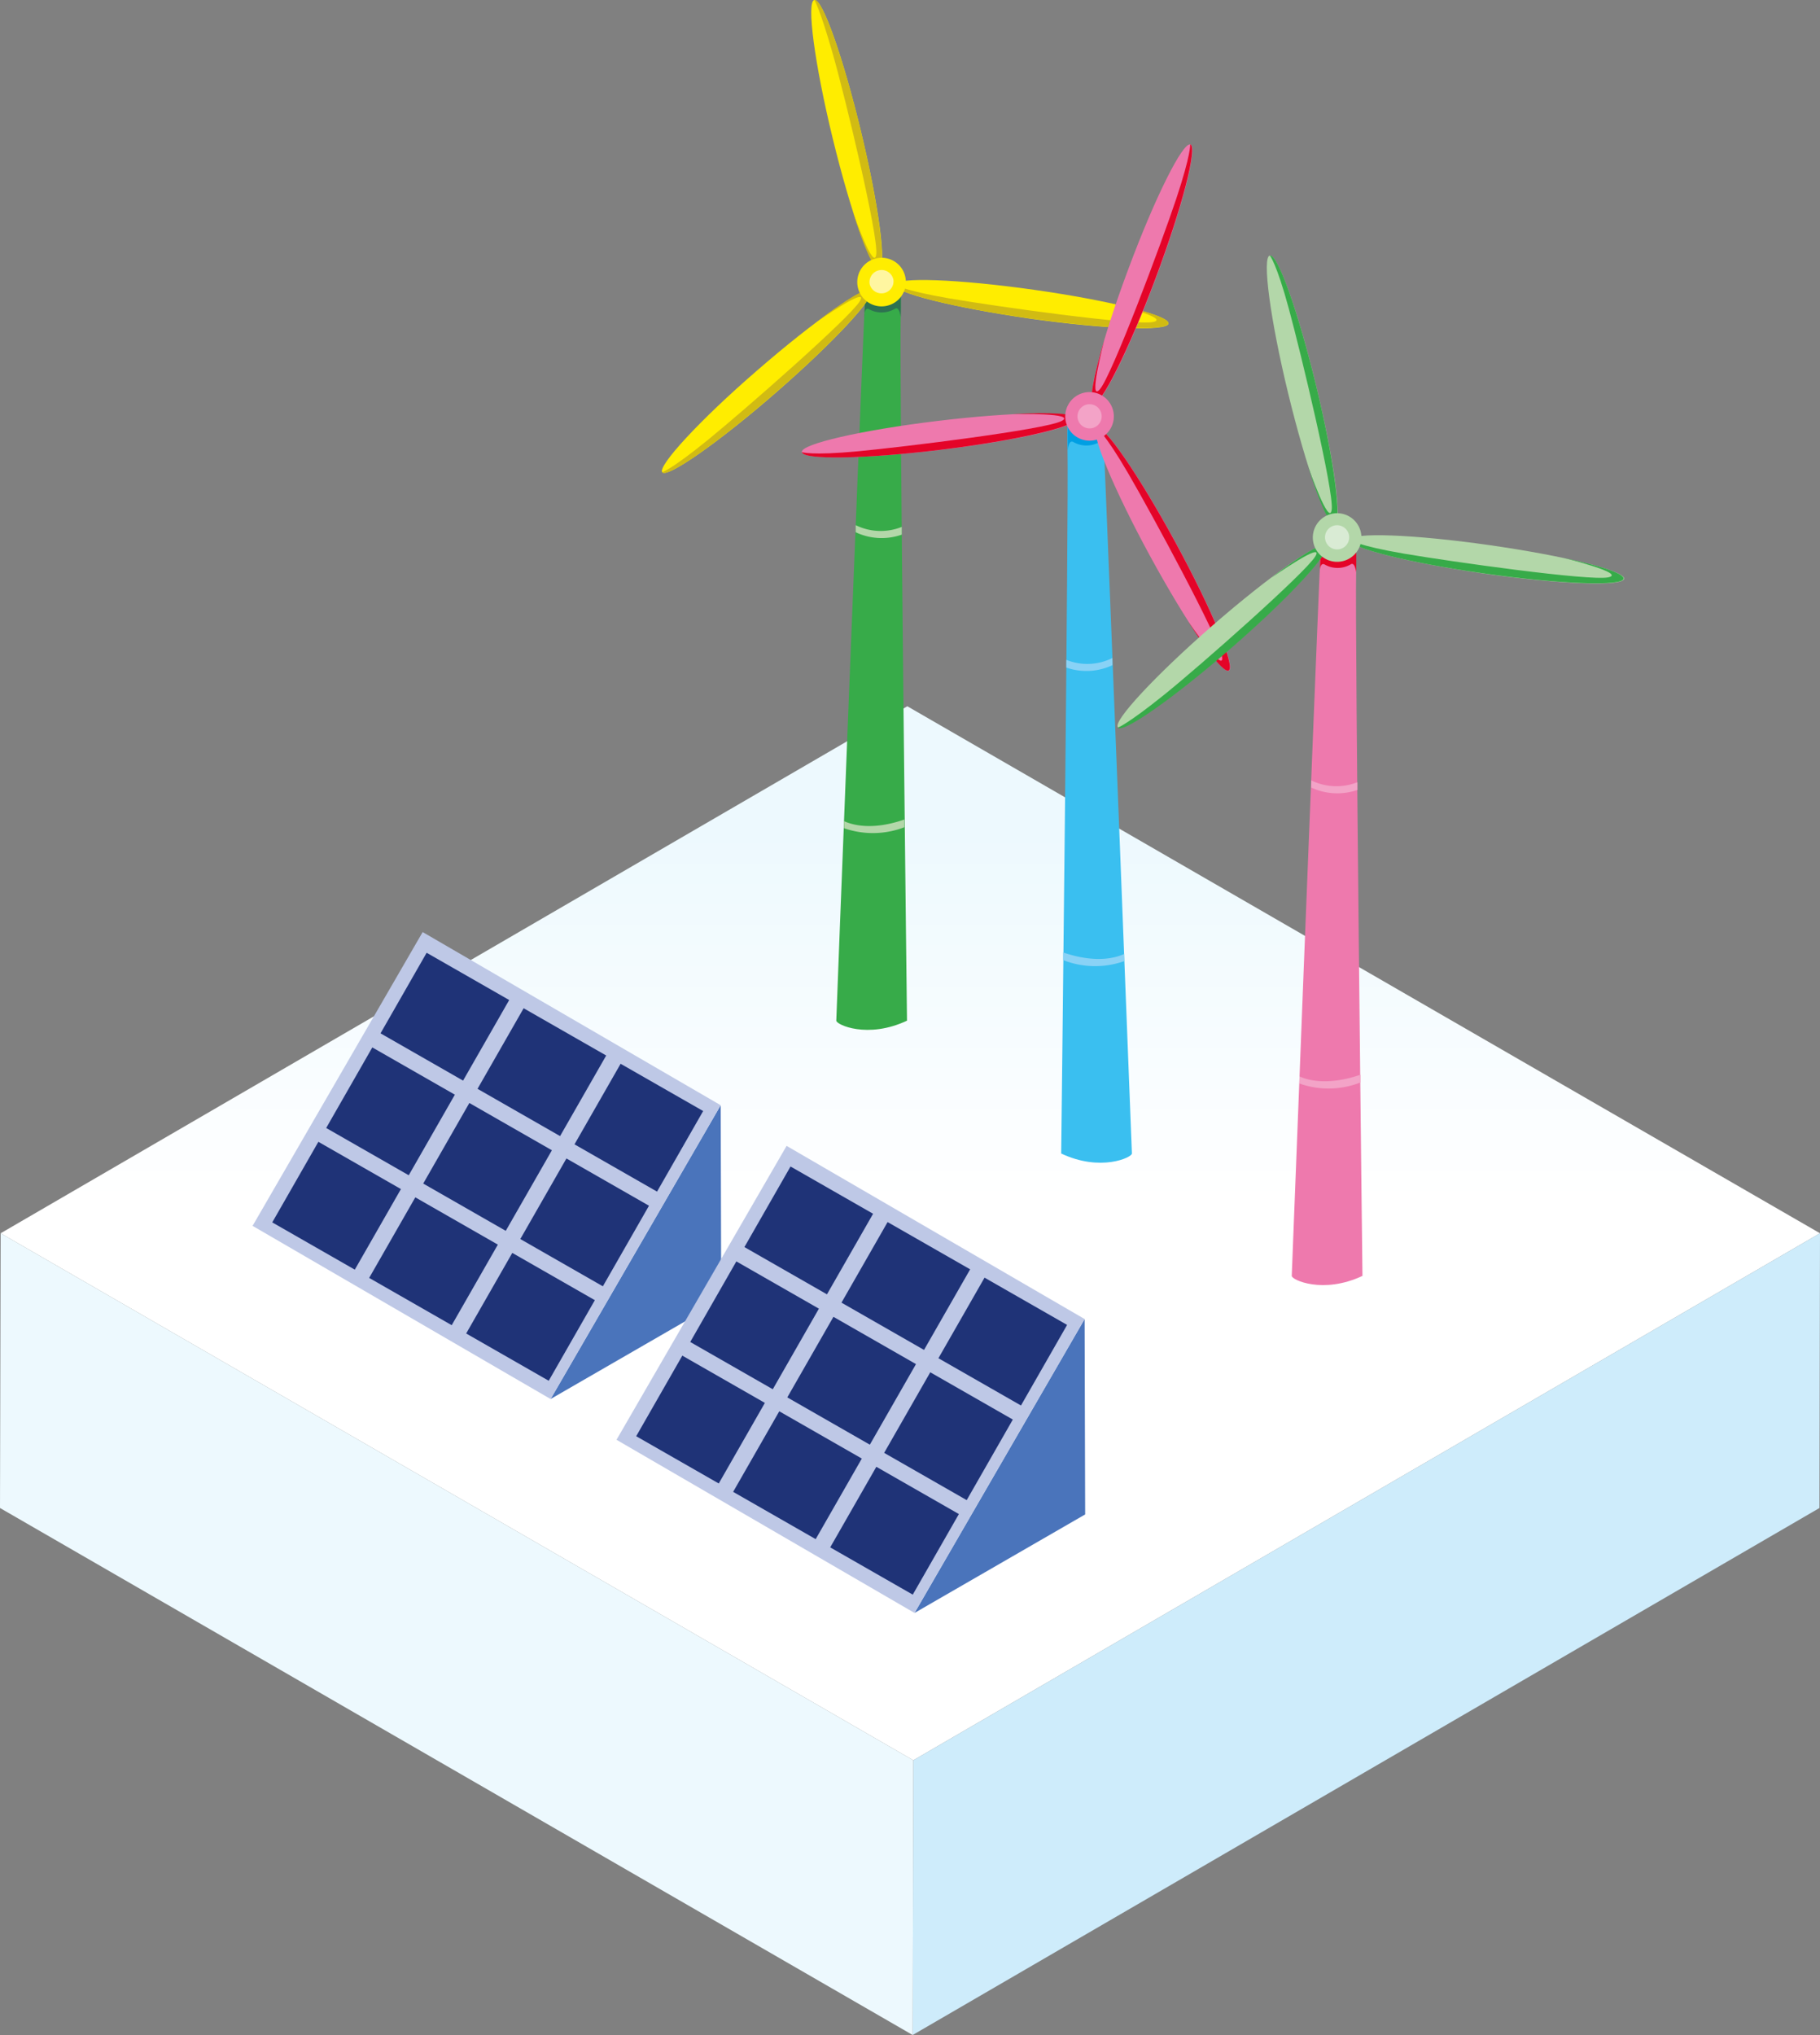 <svg xmlns="http://www.w3.org/2000/svg" xmlns:xlink="http://www.w3.org/1999/xlink" viewBox="0 0 167.03 186.74"><rect x="0" y="0" width="167.03" height="186.74" fill="#808080" stroke="none"/><defs><style>.cls-1{fill:none;}.cls-2{isolation:isolate;}.cls-3{fill:url(#Naamloos_verloop_24);}.cls-4{fill:#ceecfb;}.cls-5{fill:#edf9fe;}.cls-6{clip-path:url(#clip-path);}.cls-7{fill:#4a74bb;}.cls-8{fill:#bec8e6;}.cls-9{fill:#1f3377;}.cls-10{clip-path:url(#clip-path-2);}.cls-11{fill:#37ab49;}.cls-12{fill:#2e7251;}.cls-13{fill:#ffed00;}.cls-14{fill:#d1bb13;}.cls-15{fill:#fff6a0;}.cls-16{fill:#b3d7a9;}.cls-17{fill:#3abff0;}.cls-18{fill:#009fe3;}.cls-19{fill:#ee79ad;}.cls-20{fill:#e40428;}.cls-21{fill:#f3a3c7;}.cls-22{fill:#89d2f6;}.cls-23{fill:#d9ebd4;}</style><linearGradient id="Naamloos_verloop_24" x1="83.54" y1="161.53" x2="83.54" y2="64.8" gradientUnits="userSpaceOnUse"><stop offset="0.53" stop-color="#fff"/><stop offset="0.88" stop-color="#edf9fe"/></linearGradient><clipPath id="clip-path"><rect class="cls-1" x="23.18" y="85.53" width="43.01" height="42.86"/></clipPath><clipPath id="clip-path-2"><rect class="cls-1" x="56.58" y="105.15" width="43.01" height="42.86"/></clipPath></defs><title>Energie</title><g id="Layer_2" data-name="Layer 2"><g id="Layer_1-2" data-name="Layer 1"><g class="cls-2"><polygon class="cls-3" points="167.03 113.17 83.82 161.53 0.06 113.17 83.27 64.81 167.03 113.17"/><polygon class="cls-4" points="167.03 113.17 166.98 138.38 83.76 186.74 83.82 161.53 167.03 113.17"/><polygon class="cls-5" points="83.82 161.53 83.76 186.74 0 138.38 0.06 113.17 83.82 161.53"/></g><g id="Solar_panel" data-name="Solar panel"><g class="cls-6"><polygon class="cls-7" points="50.53 128.38 66.19 119.34 66.14 101.42 50.53 128.38"/><polygon class="cls-8" points="38.79 85.53 23.18 112.49 50.53 128.38 66.14 101.42 38.79 85.53"/><rect class="cls-9" x="36.56" y="88.93" width="8.52" height="8.73" transform="translate(-60.42 82.37) rotate(-60.21)"/><rect class="cls-9" x="45.47" y="94.03" width="8.52" height="8.73" transform="translate(-60.37 92.66) rotate(-60.21)"/><rect class="cls-9" x="31.59" y="97.61" width="8.52" height="8.73" transform="translate(-70.47 82.43) rotate(-60.21)"/><rect class="cls-9" x="40.49" y="102.71" width="8.52" height="8.73" transform="translate(-70.41 92.7) rotate(-60.2)"/><rect class="cls-9" x="54.37" y="99.12" width="8.52" height="8.73" transform="translate(-60.31 102.95) rotate(-60.21)"/><rect class="cls-9" x="49.39" y="107.81" width="8.52" height="8.73" transform="translate(-70.35 103) rotate(-60.21)"/><rect class="cls-9" x="26.63" y="106.28" width="8.52" height="8.73" transform="translate(-80.48 82.48) rotate(-60.21)"/><rect class="cls-9" x="35.53" y="111.37" width="8.52" height="8.73" transform="translate(-80.42 92.75) rotate(-60.2)"/><rect class="cls-9" x="44.43" y="116.47" width="8.52" height="8.73" transform="translate(-80.37 103.06) rotate(-60.21)"/></g></g><g id="Solar_panel-2" data-name="Solar panel"><g class="cls-10"><polygon class="cls-7" points="83.93 148.01 99.59 138.97 99.54 121.04 83.93 148.01"/><polygon class="cls-8" points="72.19 105.15 56.58 132.12 83.93 148.01 99.54 121.04 72.19 105.15"/><rect class="cls-9" x="69.97" y="108.55" width="8.52" height="8.73" transform="translate(-60.65 121.23) rotate(-60.21)"/><rect class="cls-9" x="78.87" y="113.65" width="8.52" height="8.73" transform="translate(-60.59 131.52) rotate(-60.21)"/><rect class="cls-9" x="64.99" y="117.24" width="8.52" height="8.73" transform="translate(-70.69 121.3) rotate(-60.21)"/><rect class="cls-9" x="73.89" y="122.34" width="8.52" height="8.73" transform="translate(-70.63 131.55) rotate(-60.2)"/><rect class="cls-9" x="87.77" y="118.75" width="8.52" height="8.73" transform="translate(-60.54 141.81) rotate(-60.21)"/><rect class="cls-9" x="82.79" y="127.43" width="8.52" height="8.73" transform="translate(-70.58 141.86) rotate(-60.21)"/><rect class="cls-9" x="60.03" y="125.9" width="8.52" height="8.73" transform="translate(-80.7 121.34) rotate(-60.21)"/><rect class="cls-9" x="68.93" y="131" width="8.52" height="8.73" transform="translate(-80.65 131.61) rotate(-60.2)"/><rect class="cls-9" x="77.83" y="136.1" width="8.52" height="8.73" transform="translate(-80.59 141.92) rotate(-60.21)"/></g></g><path class="cls-11" d="M79.37,27.66c-.5,11.42-2.62,65.63-2.62,66s2.88,1.7,6.49,0c0,0-.71-59.34-.58-64.59s-.47-4.33-1.16-4.86S79.5,24.64,79.37,27.66Z"/><path class="cls-12" d="M82.66,29.1c.12-5.25-.47-4.33-1.16-4.86s-2,.4-2.13,3.42c0,.43,0,.92-.07,1.47,0,0,0-1,.46-.75a2.4,2.4,0,0,0,2.38-.05C82.55,28.08,82.66,29.1,82.66,29.1Z"/><path class="cls-13" d="M69.48,34c5.29-4.6,10-7.88,10.45-7.32s-3.42,4.73-8.7,9.33-10,7.88-10.45,7.33S64.2,38.56,69.48,34Z"/><path class="cls-14" d="M79.93,26.64c-.31-.35-2.32.85-5.11,3,.25-.18,5-3.51,4.09-2S68.39,37.58,65,40.34s-4.24,3-4.24,3c.49.55,5.16-2.73,10.45-7.33S80.41,27.19,79.93,26.64Z"/><path class="cls-13" d="M79,12c1.65,6.82,2.4,12.48,1.69,12.65s-2.63-5.21-4.28-12S74,.18,74.73,0,77.36,5.21,79,12Z"/><path class="cls-14" d="M80.67,24.69c-.45.11-1.39-2-2.44-5.37.1.28,2,5.73,2.19,4s-2.8-14.21-4-18.41S74.74,0,74.74,0c.71-.17,2.62,5.22,4.26,12S81.38,24.51,80.67,24.69Z"/><path class="cls-13" d="M94.49,29.23c-6.93-1-12.48-2.37-12.37-3.1s5.81-.52,12.75.46,12.48,2.37,12.37,3.1S101.43,30.21,94.49,29.23Z"/><path class="cls-14" d="M107.23,29.67c.06-.46-2.16-1.19-5.58-1.91.29.07,5.9,1.45,4.16,1.79s-14.41-1.43-18.7-2.17-5-1.26-5-1.26c-.1.72,5.44,2.11,12.37,3.09S107.12,30.4,107.23,29.67Z"/><path class="cls-13" d="M83.11,25.55a2.23,2.23,0,1,1-2.54-1.87A2.22,2.22,0,0,1,83.11,25.55Z"/><path class="cls-15" d="M82,25.72a1.11,1.11,0,0,1-2.19.33,1.11,1.11,0,0,1,.93-1.26A1.1,1.1,0,0,1,82,25.72Z"/><path class="cls-16" d="M82.76,49.06v-.71a5.2,5.2,0,0,1-4.23-.16l0,.65A5.56,5.56,0,0,0,82.76,49.06Z"/><path class="cls-16" d="M77.46,75.35l0,.65A8.06,8.06,0,0,0,83,75.91c0-.23,0-.47,0-.71C80.07,76.22,78.24,75.71,77.46,75.35Z"/><path class="cls-17" d="M101.26,39.85c.5,11.42,2.61,65.64,2.62,66s-2.88,1.71-6.49,0c0,0,.7-59.33.58-64.58s.47-4.34,1.16-4.86S101.12,36.84,101.26,39.85Z"/><path class="cls-18" d="M98,41.3c-.13-5.25.47-4.34,1.16-4.86s2,.4,2.13,3.41q0,.65.06,1.47s0-1-.46-.75a2.41,2.41,0,0,1-2.37,0C98.07,40.28,98,41.3,98,41.3Z"/><path class="cls-19" d="M103.56,24.67c-2.46,6.57-3.89,12.1-3.2,12.35s3.23-4.85,5.69-11.41,3.89-12.09,3.2-12.35S106,18.11,103.56,24.67Z"/><path class="cls-20" d="M100.36,37c-.44-.16,0-2.47,1-5.81-.08.29-1.54,5.87-.41,4.52s5.63-13.35,7-17.47,1.28-5,1.28-5c.69.26-.74,5.78-3.2,12.35S101,37.28,100.36,37Z"/><path class="cls-19" d="M86.34,41.28c7-.85,12.53-2.12,12.44-2.85s-5.8-.64-12.76.2S73.5,40.75,73.59,41.48,79.39,42.12,86.34,41.28Z"/><path class="cls-20" d="M98.79,38.4c-.06-.46-2.4-.59-5.89-.4.3,0,6.08-.13,4.49.65S83.1,41,78.76,41.41s-5.16.08-5.16.08c.09.73,5.8.63,12.75-.22S98.88,39.13,98.79,38.4Z"/><path class="cls-19" d="M107.88,49.76c-3.35-6.16-6.59-10.86-7.23-10.51s1.55,5.63,4.9,11.78,6.59,10.86,7.23,10.51S111.23,55.92,107.88,49.76Z"/><path class="cls-20" d="M112.76,61.53c-.41.22-1.87-1.61-3.75-4.55.17.24,3.43,5,3.14,3.27s-6.39-13-8.58-16.76-2.94-4.25-2.94-4.25c.64-.35,3.88,4.35,7.23,10.51S113.4,61.18,112.76,61.53Z"/><path class="cls-19" d="M100.46,40.39a2.23,2.23,0,1,0-2.65-1.72A2.24,2.24,0,0,0,100.46,40.39Z"/><path class="cls-21" d="M100.22,39.29a1.11,1.11,0,1,0-1.31-.86A1.11,1.11,0,0,0,100.22,39.29Z"/><path class="cls-22" d="M97.86,61.26c0-.24,0-.48,0-.71a5.15,5.15,0,0,0,4.23-.17c0,.22,0,.44,0,.66A5.61,5.61,0,0,1,97.86,61.26Z"/><path class="cls-22" d="M103.17,87.54c0,.22,0,.44,0,.66a8,8,0,0,1-5.6-.1c0-.23,0-.47,0-.7C100.55,88.42,102.39,87.9,103.17,87.54Z"/><path class="cls-19" d="M121.17,51.08c-.5,11.42-2.61,65.63-2.62,66s2.88,1.7,6.49,0c0,0-.7-59.34-.58-64.59s-.47-4.33-1.16-4.85S121.3,48.07,121.17,51.08Z"/><path class="cls-20" d="M124.46,52.52c.12-5.25-.47-4.33-1.16-4.85s-2,.4-2.13,3.41q0,.64-.06,1.47s0-1,.46-.75a2.38,2.38,0,0,0,2.37,0C124.35,51.5,124.46,52.52,124.46,52.52Z"/><path class="cls-16" d="M111.29,57.39c5.28-4.6,10-7.88,10.44-7.33s-3.41,4.73-8.7,9.33-10,7.88-10.44,7.33S106,62,111.29,57.39Z"/><path class="cls-11" d="M121.73,50.06c-.31-.35-2.32.85-5.1,3,.24-.17,5-3.51,4.08-2s-10.52,10-13.89,12.71-4.23,3-4.23,3c.48.55,5.15-2.73,10.44-7.33S122.21,50.62,121.73,50.06Z"/><path class="cls-16" d="M120.8,35.45c1.65,6.81,2.41,12.47,1.69,12.64s-2.62-5.21-4.27-12-2.4-12.47-1.69-12.64S119.16,28.63,120.8,35.45Z"/><path class="cls-11" d="M122.47,48.11c-.45.11-1.39-2-2.44-5.37.1.28,2,5.73,2.19,4s-2.8-14.22-3.94-18.42-1.74-4.87-1.74-4.87c.72-.17,2.62,5.22,4.26,12S123.19,47.94,122.47,48.11Z"/><path class="cls-16" d="M136.3,52.65c-6.94-1-12.48-2.37-12.38-3.1s5.81-.52,12.75.47,12.48,2.36,12.38,3.09S143.24,53.63,136.3,52.65Z"/><path class="cls-11" d="M149,53.1c.06-.47-2.16-1.2-5.58-1.92.29.07,5.9,1.45,4.17,1.8s-14.42-1.44-18.71-2.17-5-1.27-5-1.27c-.1.73,5.44,2.11,12.38,3.09S148.93,53.82,149,53.1Z"/><path class="cls-16" d="M124.92,49a2.23,2.23,0,1,1-2.54-1.88A2.23,2.23,0,0,1,124.92,49Z"/><path class="cls-23" d="M123.81,49.14a1.11,1.11,0,1,1-1.27-.93A1.12,1.12,0,0,1,123.81,49.14Z"/><path class="cls-21" d="M124.57,72.49c0-.24,0-.48,0-.71a5.23,5.23,0,0,1-4.23-.17c0,.22,0,.44,0,.66A5.65,5.65,0,0,0,124.57,72.49Z"/><path class="cls-21" d="M119.26,98.77c0,.22,0,.44,0,.66a8,8,0,0,0,5.6-.1c0-.23,0-.47,0-.71C121.88,99.64,120,99.13,119.26,98.77Z"/></g></g></svg>
